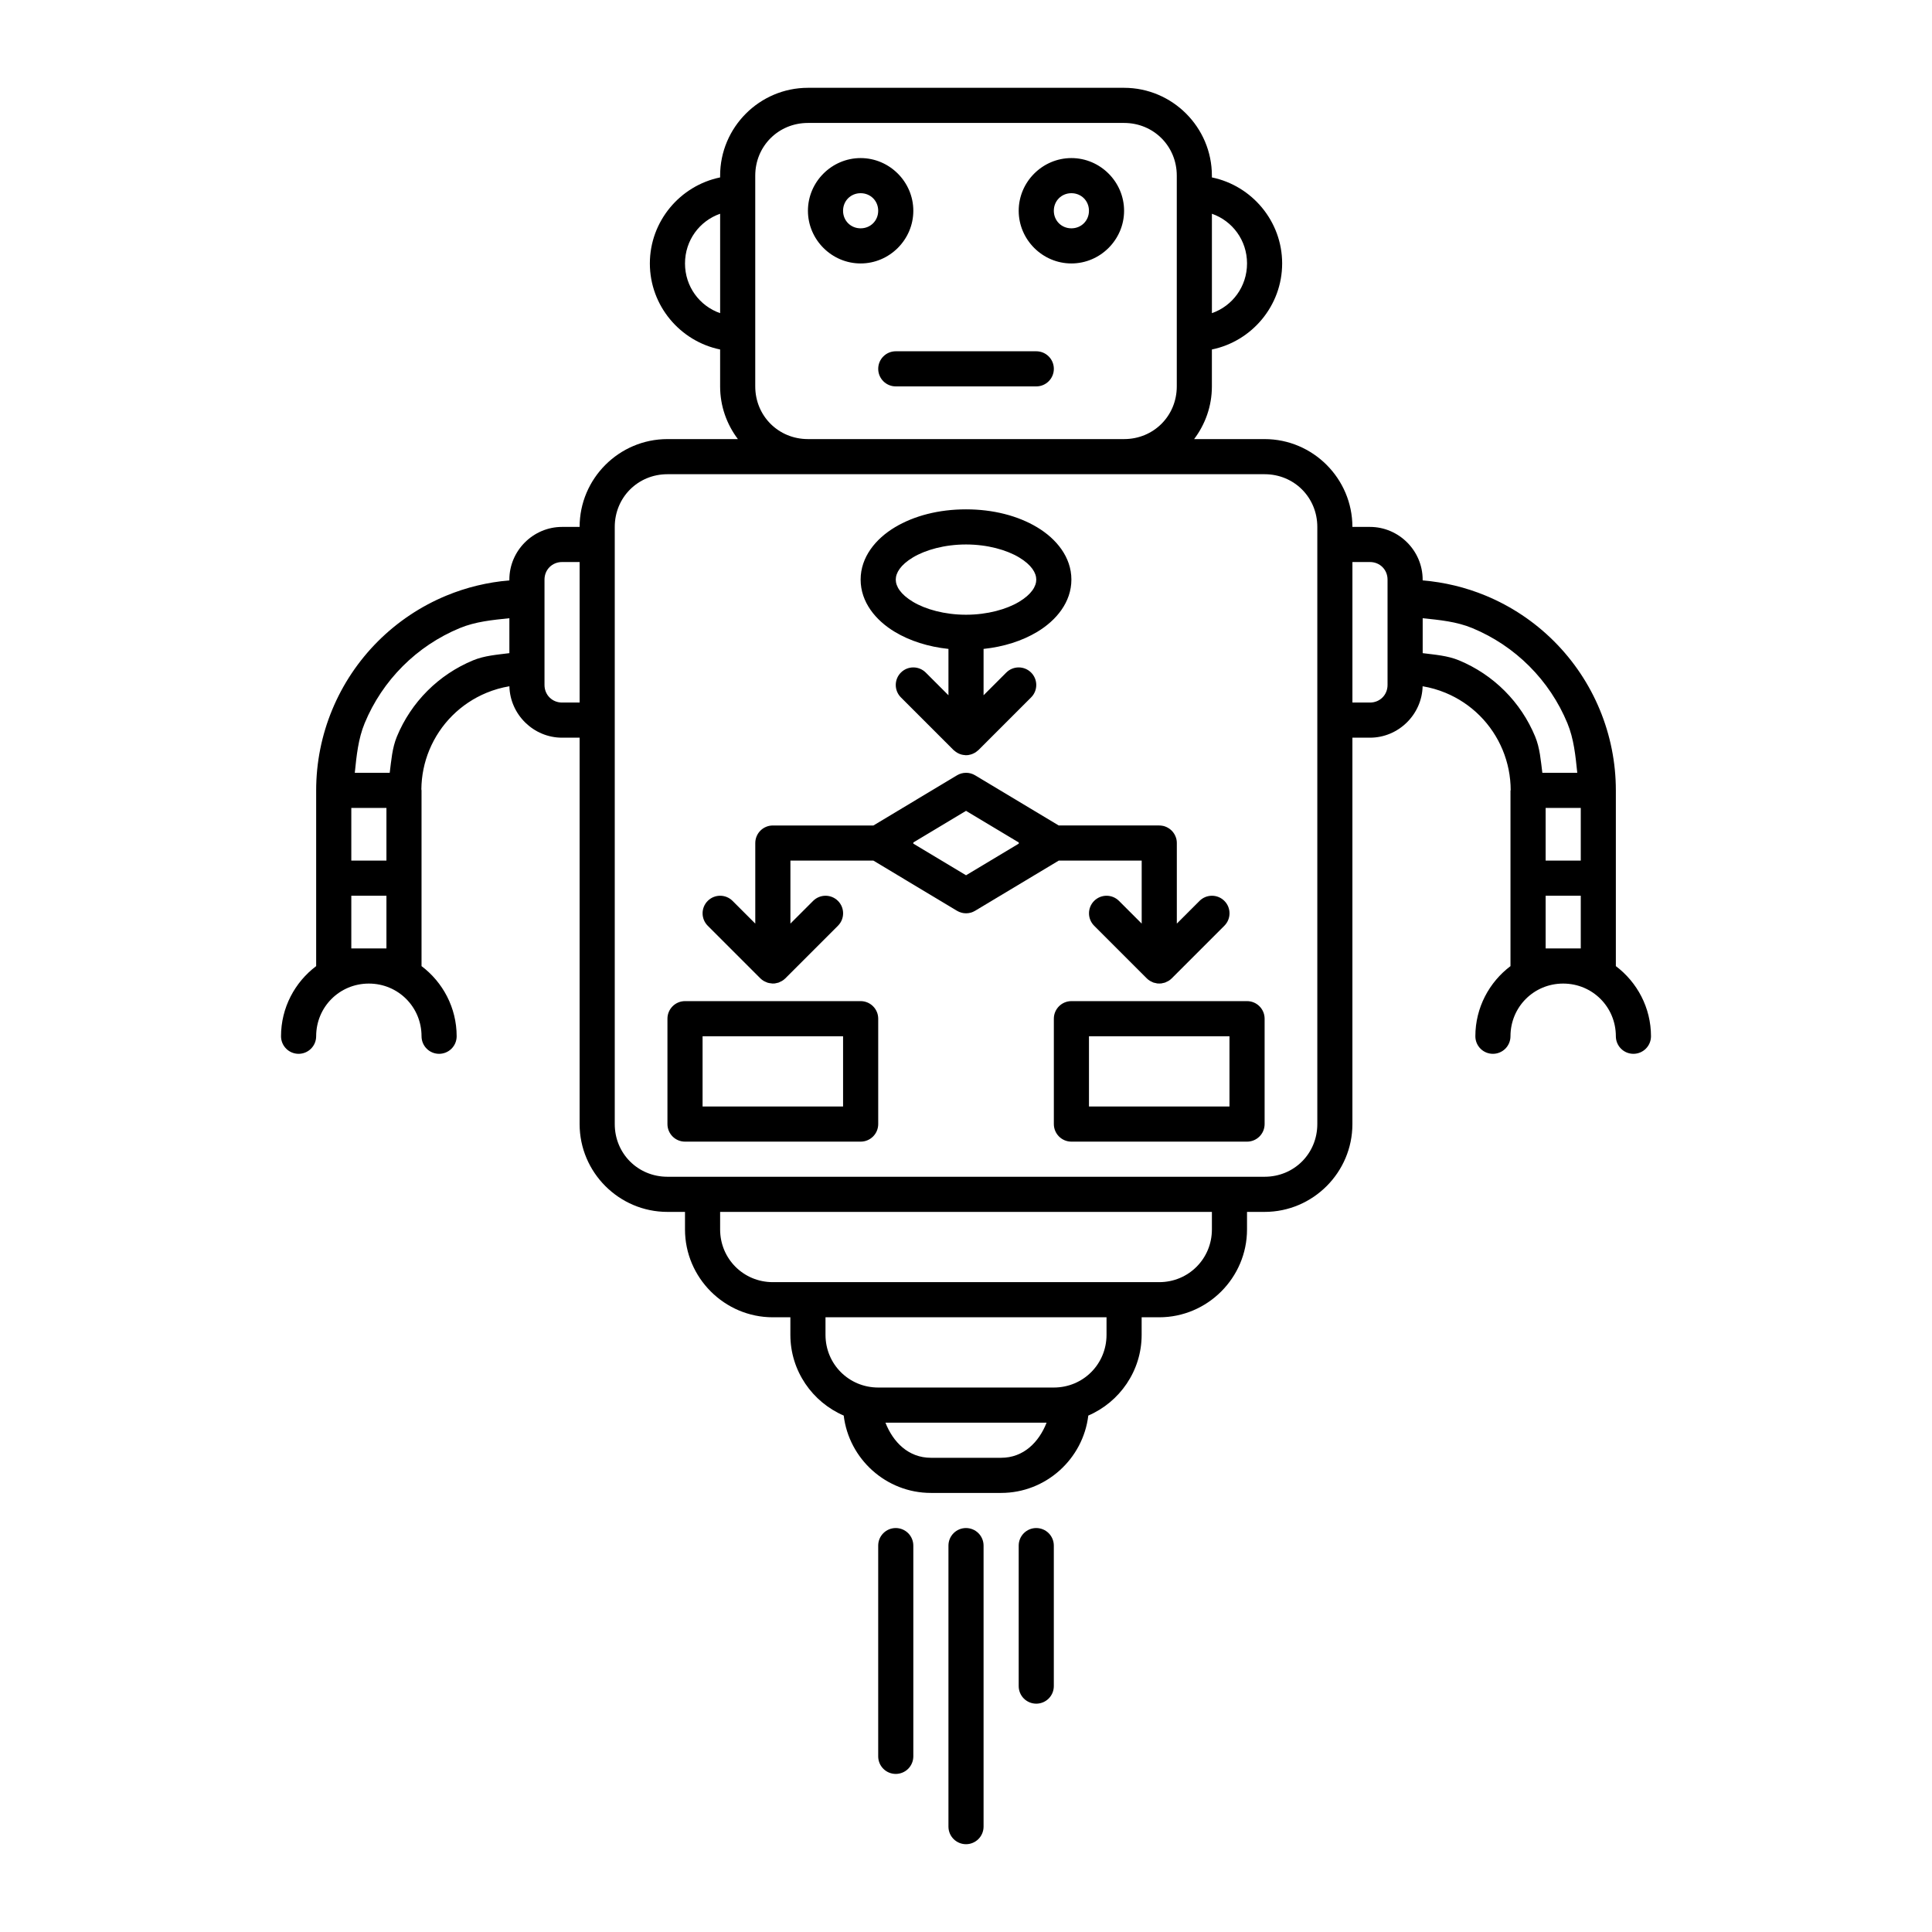 <?xml version="1.0" encoding="UTF-8"?>
<svg width="700pt" height="700pt" version="1.1" viewBox="0 0 700 700" xmlns="http://www.w3.org/2000/svg">
 <path d="m292.73 31.816c-17.516 0-31.816 14.305-31.816 31.82v0.645c-14.477 2.973-25.457 15.855-25.457 31.172 0 15.32 10.98 28.203 25.457 31.172v13.375c0 7.16 2.414 13.762 6.438 19.09h-25.531c-17.516 0-31.816 14.301-31.816 31.82h-6.363c-10.469 0-19.09 8.621-19.09 19.09v0.285c-7.848 0.656-15.559 2.508-22.859 5.531-9.266 3.84-17.68 9.465-24.77 16.555-7.09 7.094-12.719 15.508-16.555 24.773-3.84 9.262-5.816 19.191-5.816 29.219v63.637 0.039c-7.719 5.82-12.73 15.066-12.73 25.414 0 1.688 0.672 3.309 1.867 4.5 1.191 1.195 2.809 1.863 4.5 1.863 1.688 0 3.305-0.668 4.496-1.863 1.195-1.191 1.867-2.812 1.867-4.5 0-10.617 8.473-19.09 19.09-19.09 10.617 0 19.09 8.473 19.09 19.09 0 1.688 0.672 3.309 1.863 4.5 1.195 1.195 2.812 1.863 4.5 1.863s3.309-0.668 4.5-1.863c1.195-1.191 1.863-2.812 1.863-4.5 0-10.348-5.008-19.594-12.727-25.414v-0.039-63.637c-0.016-0.133-0.035-0.266-0.062-0.398 0.051-4.887 1.023-9.723 2.898-14.242 1.922-4.641 4.734-8.863 8.289-12.418 3.551-3.551 7.773-6.367 12.418-8.289 2.668-1.105 5.449-1.898 8.289-2.375 0.246 10.262 8.762 18.633 19.078 18.633h6.363v140c0 17.516 14.301 31.816 31.816 31.816h6.367v6.363c0 17.5 14.32 31.82 31.816 31.82h6.363v6.363c0 13.07 7.992 24.363 19.328 29.246 1.891 15.727 15.367 28.027 31.582 28.027h25.453c16.215 0 29.691-12.301 31.582-28.027 11.336-4.883 19.328-16.176 19.328-29.246v-6.363h6.363c17.496 0 31.816-14.32 31.816-31.82v-6.363h6.367c17.516 0 31.816-14.301 31.816-31.816v-140h6.363c10.316 0 18.832-8.371 19.078-18.633 2.84 0.477 5.621 1.27 8.289 2.375 4.644 1.922 8.867 4.738 12.418 8.289 3.555 3.555 6.367 7.777 8.289 12.418 1.914 4.617 2.898 9.566 2.91 14.566 0.051 0.051-0.023 0.125-0.074 0.074v63.637c0.016-0.016 0.039 0.008 0.023 0.023-7.727 5.82-12.75 15.07-12.75 25.43 0 1.688 0.668 3.309 1.863 4.5 1.191 1.195 2.812 1.863 4.5 1.863s3.305-0.668 4.5-1.863c1.191-1.191 1.863-2.812 1.863-4.5 0-10.617 8.473-19.09 19.09-19.09 10.617 0 19.09 8.473 19.09 19.09 0 1.688 0.672 3.309 1.867 4.5 1.191 1.195 2.809 1.863 4.496 1.863 1.691 0 3.309-0.668 4.5-1.863 1.195-1.191 1.867-2.812 1.867-4.5 0-10.359-5.023-19.609-12.754-25.43-0.016-0.016 0.008-0.039 0.023-0.023v-63.637c0-10.027-1.977-19.957-5.816-29.219-3.836-9.266-9.465-17.68-16.555-24.773-7.09-7.09-15.504-12.715-24.77-16.555-7.301-3.023-15.012-4.875-22.859-5.531v-0.285c0-10.469-8.621-19.09-19.09-19.09h-6.363c0-17.52-14.301-31.82-31.816-31.82h-25.531c4.023-5.328 6.438-11.93 6.438-19.09v-13.375c14.477-2.969 25.457-15.852 25.457-31.172 0-15.316-10.98-28.199-25.457-31.172v-0.645c0-17.516-14.301-31.82-31.816-31.82zm0 12.73h114.55c10.688 0 19.09 8.402 19.09 19.09v76.363c0 10.688-8.402 19.09-19.09 19.09h-114.55c-10.688 0-19.09-8.402-19.09-19.09v-76.363c0-10.688 8.402-19.09 19.09-19.09zm19.09 12.727c-10.465 0-19.09 8.621-19.09 19.09s8.625 19.09 19.09 19.09c10.469 0 19.094-8.621 19.094-19.09s-8.625-19.09-19.094-19.09zm76.367 0c-10.469 0-19.094 8.621-19.094 19.09s8.625 19.09 19.094 19.09c10.465 0 19.09-8.621 19.09-19.09s-8.625-19.09-19.09-19.09zm-76.367 12.727c3.59 0 6.367 2.773 6.367 6.363 0 3.59-2.777 6.363-6.367 6.363s-6.363-2.773-6.363-6.363c0-3.59 2.773-6.363 6.363-6.363zm76.367 0c3.59 0 6.363 2.773 6.363 6.363 0 3.59-2.773 6.363-6.363 6.363s-6.367-2.773-6.367-6.363c0-3.59 2.777-6.363 6.367-6.363zm-127.27 7.445v36.02c-7.449-2.598-12.727-9.629-12.727-18.012s5.277-15.414 12.727-18.008zm178.18 0c7.449 2.594 12.727 9.625 12.727 18.008s-5.277 15.414-12.727 18.012zm-114.54 49.828c-3.516 0-6.363 2.848-6.363 6.363s2.848 6.363 6.363 6.363h50.906c3.516 0 6.363-2.848 6.363-6.363s-2.848-6.363-6.363-6.363zm-82.73 44.543h216.37c10.684 0 19.09 8.406 19.09 19.094v216.36c0 10.688-8.406 19.09-19.09 19.09h-216.37c-10.684 0-19.09-8.402-19.09-19.09v-216.36c0-10.688 8.406-19.094 19.09-19.094zm108.18 12.73c-9.816 0-18.797 2.309-25.777 6.5-6.984 4.188-12.406 10.816-12.406 18.953s5.422 14.766 12.406 18.953c5.441 3.266 12.098 5.387 19.414 6.164v16.793l-8.227-8.227c-2.488-2.484-6.516-2.484-9 0s-2.484 6.512 0 8.996l19.09 19.094c0.098 0.082 0.195 0.16 0.301 0.234 0.172 0.156 0.355 0.301 0.547 0.434 0.184 0.133 0.375 0.254 0.57 0.363 0.219 0.121 0.441 0.227 0.672 0.32 0.215 0.094 0.434 0.172 0.656 0.238 0.223 0.062 0.445 0.109 0.672 0.148 0.25 0.043 0.504 0.074 0.758 0.086 0.109 0.016 0.215 0.027 0.324 0.039 0.109-0.012 0.215-0.023 0.324-0.039 0.129 0.004 0.254 0.004 0.383 0 0.125-0.023 0.25-0.055 0.375-0.086 0.227-0.039 0.449-0.086 0.672-0.148 0.223-0.066 0.441-0.145 0.656-0.238 0.23-0.094 0.453-0.199 0.672-0.32 0.195-0.109 0.387-0.23 0.57-0.363 0.191-0.133 0.375-0.277 0.547-0.434 0.105-0.074 0.203-0.152 0.301-0.234l19.09-19.094c2.484-2.484 2.484-6.512 0-8.996s-6.512-2.484-9 0l-8.227 8.227v-16.793c7.316-0.777 13.973-2.898 19.414-6.164 6.984-4.188 12.406-10.816 12.406-18.953s-5.422-14.766-12.406-18.953c-6.981-4.191-15.961-6.5-25.777-6.5zm0 12.727c7.754 0 14.695 1.965 19.227 4.684 4.535 2.723 6.227 5.637 6.227 8.043s-1.691 5.32-6.227 8.043c-4.531 2.719-11.473 4.684-19.227 4.684s-14.695-1.965-19.227-4.684c-4.535-2.723-6.227-5.637-6.227-8.043s1.691-5.32 6.227-8.043c4.531-2.719 11.473-4.684 19.227-4.684zm-146.36 6.363h6.363v50.91h-6.363c-3.59 0-6.363-2.773-6.363-6.363v-38.184c0-3.59 2.773-6.363 6.363-6.363zm286.36 0h6.363c3.59 0 6.363 2.773 6.363 6.363v38.184c0 3.59-2.773 6.363-6.363 6.363h-6.363zm-305.45 20.359v12.652c-4.457 0.574-8.984 0.883-13.152 2.609-6.184 2.562-11.809 6.316-16.543 11.051-4.734 4.734-8.484 10.355-11.047 16.543-1.727 4.168-2.039 8.691-2.613 13.148h-12.652c0.633-6.117 1.219-12.281 3.582-17.984 3.195-7.723 7.887-14.734 13.797-20.645 5.906-5.91 12.922-10.598 20.645-13.797 5.699-2.363 11.867-2.949 17.984-3.578zm330.91 0c6.117 0.629 12.285 1.215 17.984 3.578 7.723 3.199 14.738 7.887 20.645 13.797 5.91 5.91 10.602 12.922 13.797 20.645 2.363 5.703 2.949 11.867 3.582 17.984h-12.652c-0.574-4.457-0.887-8.98-2.613-13.148-2.562-6.188-6.312-11.809-11.047-16.543-4.734-4.734-10.359-8.488-16.543-11.051-4.168-1.727-8.695-2.035-13.152-2.609zm-165.45 56.004c-1.152 0-2.281 0.316-3.269 0.906l-30.301 18.184h-36.43c-3.516 0-6.363 2.852-6.363 6.363v29.184l-8.227-8.227c-2.488-2.484-6.516-2.484-9 0s-2.484 6.512 0 9l19.09 19.09c0.367 0.359 0.777 0.672 1.219 0.93 0.18 0.098 0.359 0.184 0.547 0.262 0.273 0.141 0.555 0.262 0.844 0.363 0.223 0.059 0.445 0.109 0.672 0.148 0.309 0.062 0.621 0.105 0.934 0.125 0.094 0.012 0.191 0.023 0.285 0.035 0.094-0.012 0.191-0.023 0.285-0.035 0.141 0.004 0.281 0.004 0.422 0 0.172-0.035 0.344-0.078 0.512-0.125h0.051c0.207-0.039 0.414-0.09 0.621-0.148 0.07-0.016 0.141-0.035 0.211-0.051 0.215-0.094 0.426-0.195 0.633-0.312 0.188-0.078 0.367-0.164 0.547-0.262 0.441-0.258 0.852-0.57 1.219-0.93l19.09-19.09c2.484-2.488 2.484-6.516 0-9s-6.512-2.484-9 0l-8.227 8.227v-22.82h30.066l30.301 18.184c2.012 1.207 4.527 1.207 6.539 0l30.301-18.184h30.066v22.82l-8.227-8.227c-2.488-2.484-6.516-2.484-9 0s-2.484 6.512 0 9l19.09 19.09c0.34 0.336 0.715 0.629 1.121 0.883 0.031 0.016 0.062 0.031 0.098 0.047 0.16 0.094 0.328 0.176 0.496 0.25 0.223 0.121 0.449 0.23 0.684 0.324 0.07 0.016 0.141 0.035 0.211 0.051 0.223 0.059 0.445 0.109 0.672 0.148 0.168 0.047 0.34 0.09 0.512 0.125 0.141 0.004 0.281 0.004 0.422 0 0.094 0.012 0.191 0.023 0.285 0.035 0.094-0.012 0.191-0.023 0.285-0.035 0.141 0.004 0.281 0.004 0.422 0 0.172-0.035 0.344-0.078 0.512-0.125h0.051c0.207-0.039 0.414-0.09 0.621-0.148 0.07-0.016 0.141-0.035 0.211-0.051 0.215-0.094 0.426-0.195 0.633-0.312 0.016-0.004 0.031-0.008 0.051-0.012 0.168-0.074 0.336-0.156 0.496-0.25 0.035-0.016 0.066-0.031 0.098-0.047 0.406-0.254 0.781-0.547 1.121-0.883l19.09-19.09c2.484-2.488 2.484-6.516 0-9-1.191-1.195-2.812-1.863-4.5-1.863s-3.305 0.668-4.5 1.863l-8.227 8.227v-29.184c0-0.184-0.008-0.371-0.023-0.559-0.031-0.367-0.094-0.734-0.188-1.094-0.051-0.176-0.109-0.352-0.176-0.52-0.125-0.352-0.285-0.688-0.469-1.008-0.094-0.164-0.195-0.32-0.301-0.473-0.211-0.301-0.449-0.586-0.707-0.844-0.133-0.133-0.27-0.258-0.41-0.375-0.285-0.238-0.586-0.449-0.906-0.633-0.164-0.094-0.328-0.184-0.5-0.262-0.332-0.156-0.676-0.285-1.031-0.387-0.18-0.043-0.363-0.082-0.547-0.109-0.363-0.066-0.734-0.102-1.105-0.102h-36.43l-30.301-18.184c-0.988-0.59-2.117-0.906-3.269-0.906zm-222.73 12.727h12.727v19.09h-12.727zm432.73 0h12.727v19.09h-12.727zm-210 1.059 19.117 11.469c-0.012 0.066-0.02 0.133-0.027 0.199 0.008 0.066 0.016 0.133 0.027 0.199l-19.117 11.473-19.117-11.473c0.012-0.066 0.02-0.133 0.027-0.199-0.004-0.07-0.008-0.141-0.012-0.211zm-222.73 30.762h12.727v19.09h-12.727zm432.73 0h12.727v19.09h-12.727zm-311.82 38.18c-3.516 0-6.363 2.852-6.367 6.363v38.184c0.004 3.516 2.852 6.363 6.367 6.363h63.633c3.516 0 6.363-2.848 6.367-6.363v-38.184c-0.004-3.512-2.852-6.363-6.367-6.363zm140 0c-3.516 0-6.363 2.852-6.367 6.363v38.184c0.004 3.516 2.852 6.363 6.367 6.363h63.633c3.516 0 6.363-2.848 6.367-6.363v-38.184c-0.004-3.512-2.852-6.363-6.367-6.363zm-133.64 12.727h50.906v25.457h-50.906zm140 0h50.906v25.457h-50.906zm-133.64 63.637h178.18v6.363c0 10.621-8.473 19.094-19.09 19.094h-140c-10.617 0-19.09-8.473-19.09-19.094zm38.18 38.184h101.82v6.363c0 10.617-8.473 19.09-19.094 19.09h-63.633c-10.621 0-19.094-8.473-19.094-19.09zm21.715 38.18h58.391c-2.781 7.082-8.348 12.73-16.469 12.73h-25.453c-8.121 0-13.688-5.648-16.469-12.73zm3.742 38.184c-3.516 0-6.363 2.848-6.363 6.363v76.363c0 1.688 0.668 3.309 1.863 4.5 1.191 1.195 2.812 1.863 4.5 1.863s3.305-0.668 4.5-1.863c1.191-1.191 1.863-2.812 1.863-4.5v-76.363c0-1.688-0.672-3.305-1.863-4.5-1.195-1.191-2.812-1.863-4.5-1.863zm25.453 0c-3.516 0-6.363 2.848-6.363 6.363v101.82c0 1.691 0.672 3.309 1.863 4.5 1.195 1.195 2.812 1.867 4.5 1.867s3.305-0.672 4.5-1.867c1.191-1.191 1.863-2.809 1.863-4.5v-101.82c0-1.688-0.672-3.305-1.863-4.5-1.195-1.191-2.812-1.863-4.5-1.863zm25.453 0c-3.512 0-6.363 2.848-6.363 6.363v50.91c0 1.688 0.672 3.305 1.863 4.5 1.195 1.191 2.812 1.863 4.5 1.863s3.309-0.672 4.5-1.863c1.195-1.195 1.863-2.812 1.863-4.5v-50.91c0-1.688-0.668-3.305-1.863-4.5-1.191-1.191-2.812-1.863-4.5-1.863z"/>
</svg>
